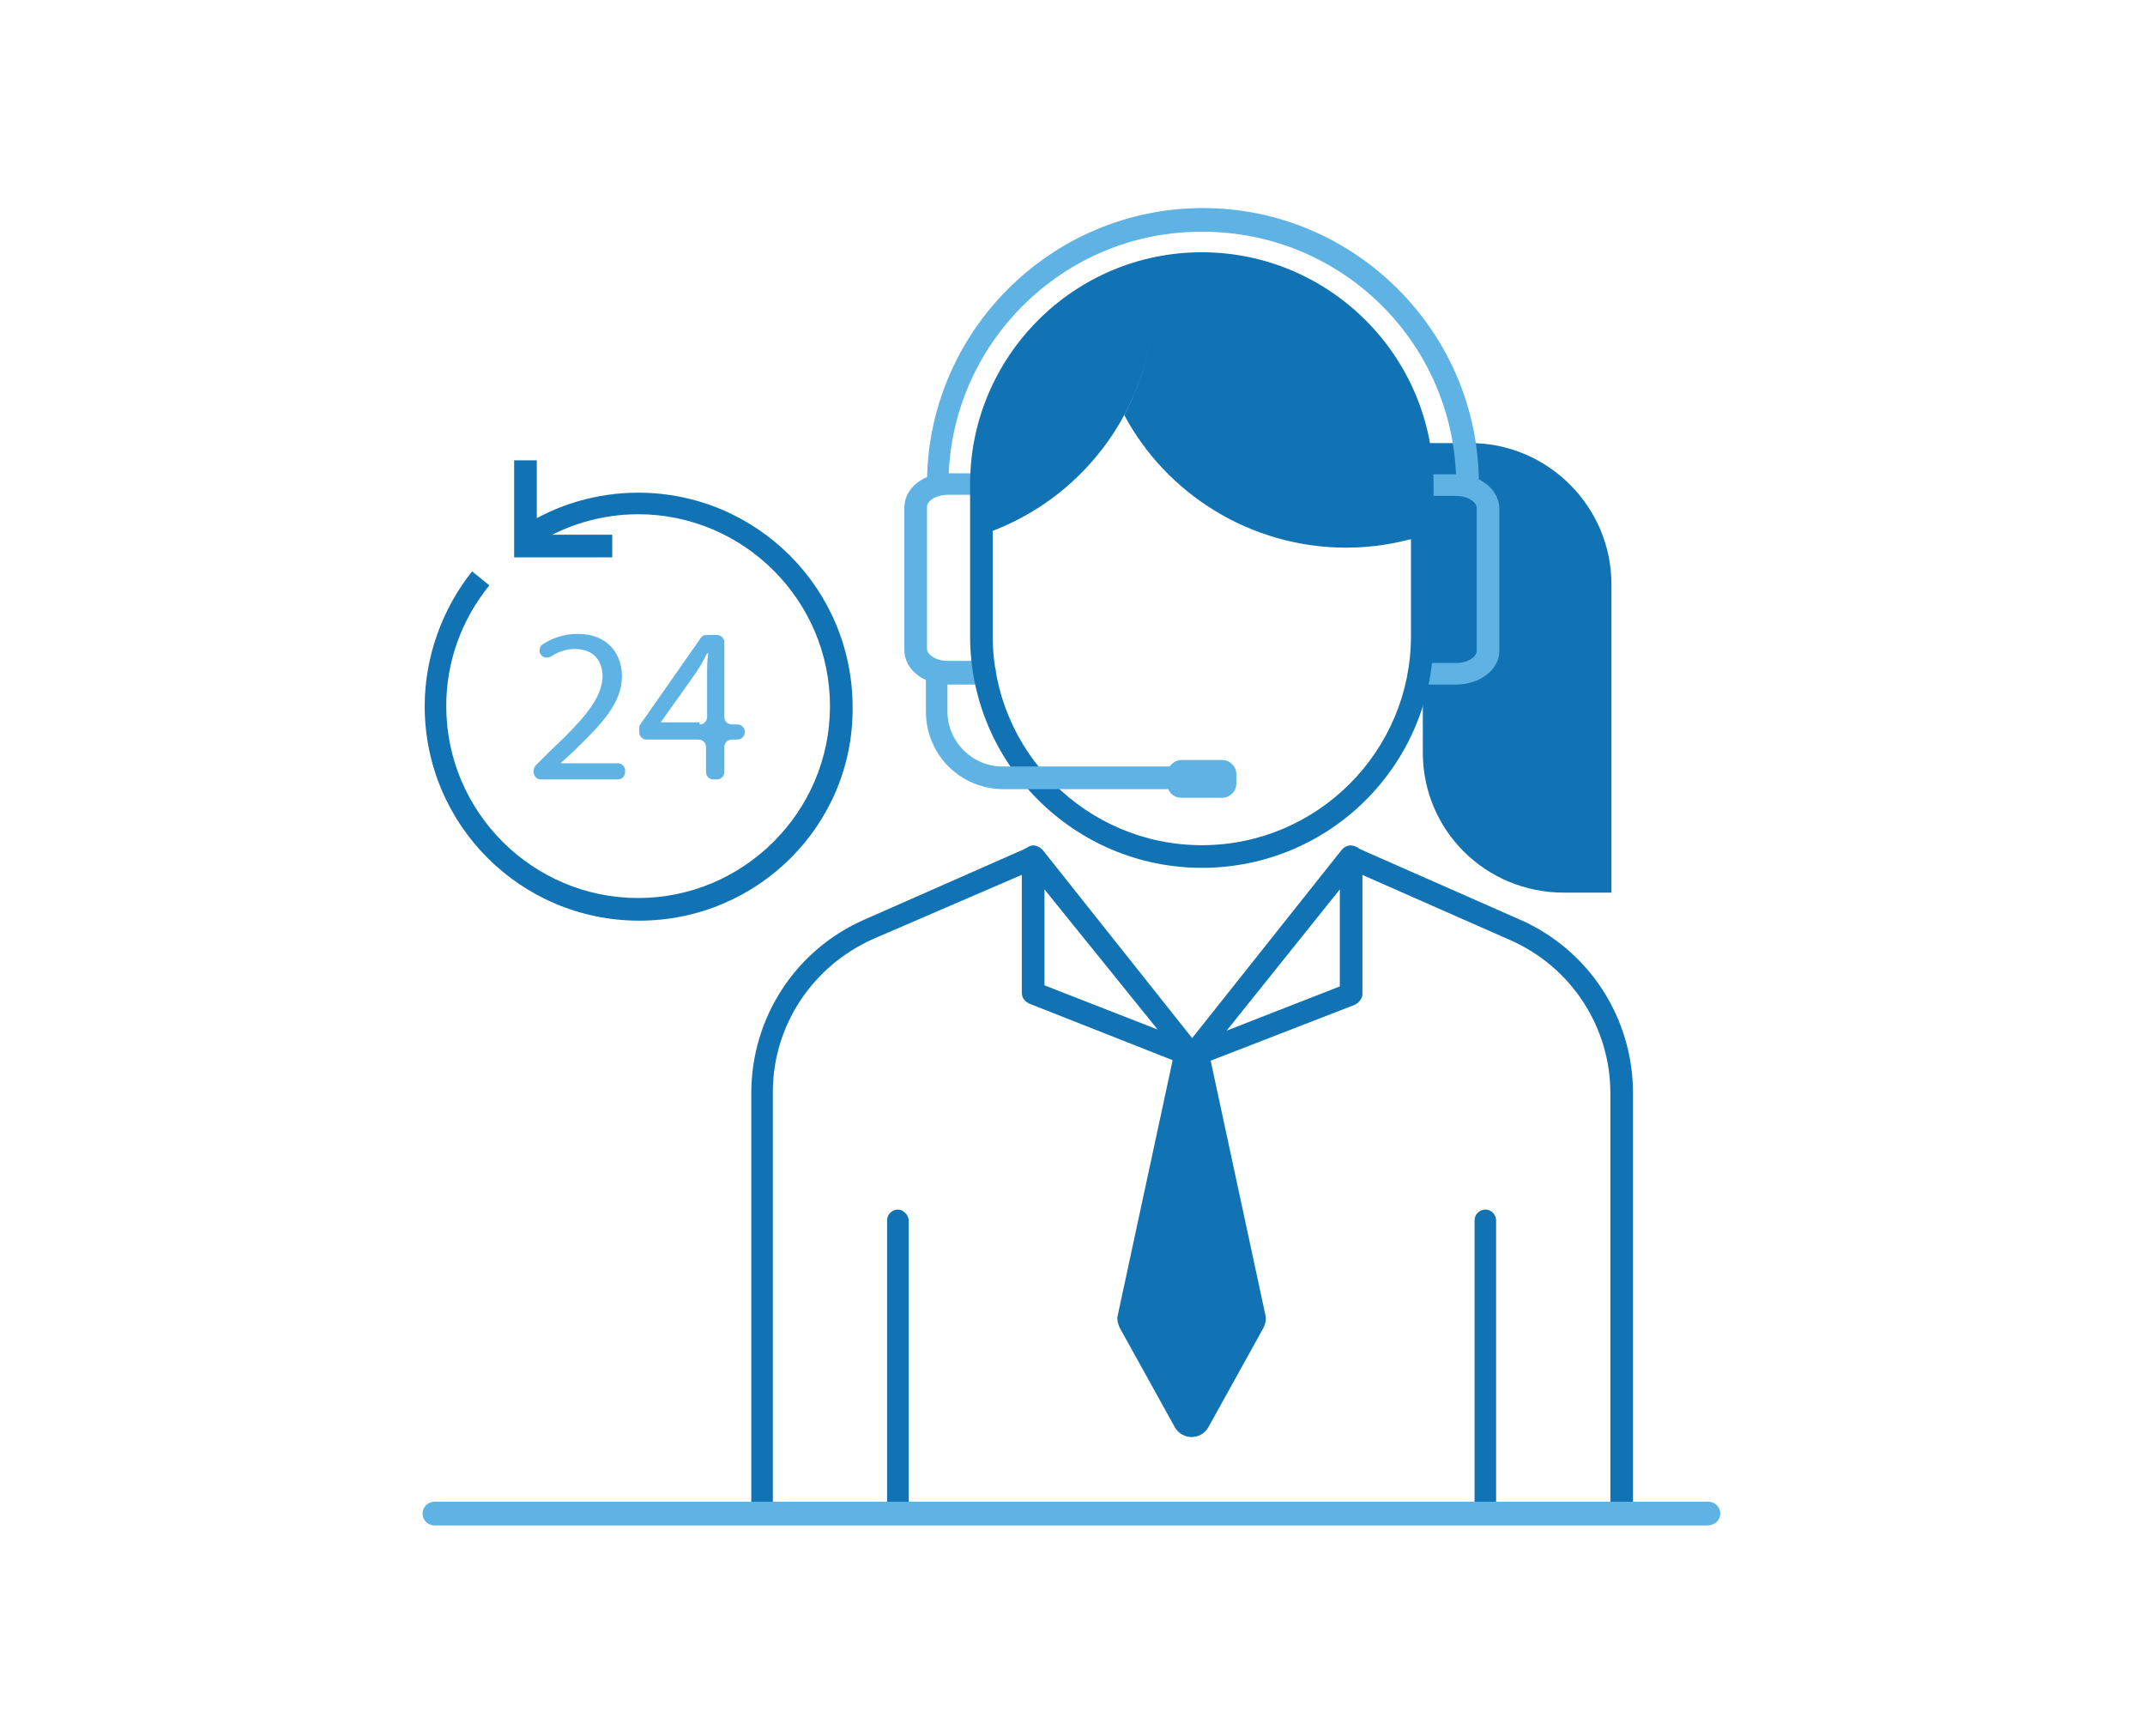 <?xml version="1.0" encoding="utf-8"?>
<!-- Generator: Adobe Illustrator 24.3.0, SVG Export Plug-In . SVG Version: 6.00 Build 0)  -->
<svg version="1.1" id="Layer_1" xmlns="http://www.w3.org/2000/svg" xmlns:xlink="http://www.w3.org/1999/xlink" x="0px" y="0px"
	 viewBox="0 0 199 161" style="enable-background:new 0 0 199 161;" xml:space="preserve">
<style type="text/css">
	.st0{fill:#1173B4;}
	.st1{fill:#5EB3E4;}
</style>
<g>
	<g>
		<path class="st0" d="M145.1,82.8h4.4V54.2c0-7.2-5.9-13.1-13.1-13.1H132v28.7C132,77,137.8,82.8,145.1,82.8z"/>
		<path class="st1" d="M91.4,63.5h-3.5c-2.2,0-4-1.4-4-3.2V47.1c0-1.8,1.7-3.2,4-3.2h3.5c0.6,0,1,0.5,1,1s-0.5,1-1,1h-3.5
			c-1.1,0-1.9,0.6-1.9,1.1v13.2c0,0.5,0.8,1.1,1.9,1.1h3.5c0.6,0,1,0.5,1,1S92,63.5,91.4,63.5z"/>
		<path class="st1" d="M135.1,63.5h-3.5c-0.6,0-1-0.5-1-1s0.5-1,1-1h3.5c1.1,0,1.9-0.6,1.9-1.1V47.1c0-0.5-0.8-1.1-1.9-1.1h-3.5
			c-0.6,0-1-0.5-1-1s0.5-1,1-1h3.5c2.2,0,4,1.4,4,3.2v13.2C139.1,62.1,137.3,63.5,135.1,63.5z"/>
		<path class="st0" d="M91.1,44.9v4.7c5.7-1.9,10.4-5.9,13.2-11.1c1.8-3.3,2.8-7.1,2.8-11.1c0-0.8,0-1.6-0.1-2.4
			c-2,0.4-3.8,1.1-5.5,2.1c-1.6,0.9-3.1,2-4.4,3.3C93.4,34.2,91.1,39.3,91.1,44.9z"/>
		<path class="st0" d="M104.3,38.5c3.9,7.3,11.7,12.3,20.6,12.3c2.5,0,4.8-0.4,7.1-1.1v-4.8c0-11.3-9.2-20.4-20.5-20.4
			c-1.6,0-3.1,0.2-4.6,0.5l0,0c0.1,0.8,0.1,1.6,0.1,2.4C107.1,31.4,106,35.3,104.3,38.5z"/>
		<path class="st0" d="M103.9,123.2l5.1,9.2c0.7,1.2,2.4,1.2,3.1,0l5.1-9.2c0.2-0.4,0.3-0.8,0.2-1.2l-5.1-23.7
			c-0.4-1.9-3.1-1.9-3.5,0l-5.1,23.7C103.6,122.3,103.7,122.8,103.9,123.2z"/>
		<g>
			<path class="st0" d="M137.8,140.5c-0.6,0-1-0.5-1-1v-26.3c0-0.6,0.5-1,1-1c0.6,0,1,0.5,1,1v26.3
				C138.9,140,138.4,140.5,137.8,140.5z"/>
			<path class="st0" d="M83.3,140.5c-0.6,0-1-0.5-1-1v-26.3c0-0.6,0.5-1,1-1s1,0.5,1,1v26.3C84.4,140,83.9,140.5,83.3,140.5z"/>
		</g>
		<path class="st0" d="M111.5,80.5C99.7,80.5,90,70.9,90,59V44.9c0-11.8,9.6-21.5,21.5-21.5c11.8,0,21.5,9.6,21.5,21.5V59
			C133,70.9,123.4,80.5,111.5,80.5z M111.5,25.5c-10.7,0-19.4,8.7-19.4,19.4V59c0,10.7,8.7,19.4,19.4,19.4s19.4-8.7,19.4-19.4V44.9
			C130.9,34.2,122.2,25.5,111.5,25.5z"/>
		<path class="st0" d="M150.4,140.5c-0.6,0-1-0.5-1-1v-38.1c0-6.1-3.6-11.7-9.3-14.2l-15.2-6.7c-0.5-0.2-0.8-0.8-0.5-1.4
			c0.2-0.5,0.8-0.8,1.4-0.5l15.2,6.7c6.4,2.8,10.5,9.1,10.5,16.1v38.1C151.5,140,151,140.5,150.4,140.5z"/>
		<path class="st0" d="M70.7,140.5c-0.6,0-1-0.5-1-1v-38.1c0-7,4.1-13.3,10.5-16.1l15.2-6.7c0.5-0.2,1.1,0,1.4,0.5
			c0.2,0.5,0,1.1-0.5,1.4L81,87.1c-5.6,2.5-9.3,8-9.3,14.2v38.1C71.8,140,71.3,140.5,70.7,140.5z"/>
		<g>
			<path class="st0" d="M110.6,99c-0.1,0-0.3,0-0.4-0.1l-14.7-5.8c-0.4-0.2-0.7-0.5-0.7-1V79.5c0-0.4,0.3-0.8,0.7-1
				c0.4-0.2,0.9,0,1.2,0.3l14.7,18.5c0.3,0.4,0.3,0.9,0,1.3C111.2,98.9,110.9,99,110.6,99z M96.9,91.4l10.5,4.1l-10.5-13V91.4z"/>
			<path class="st0" d="M110.6,99c-0.3,0-0.6-0.1-0.8-0.4c-0.3-0.4-0.3-0.9,0-1.3l14.7-18.5c0.3-0.3,0.7-0.5,1.2-0.3
				c0.4,0.1,0.7,0.5,0.7,1v12.7c0,0.4-0.3,0.8-0.7,1L111,98.9C110.8,99,110.7,99,110.6,99z M124.3,82.5l-10.5,13.1l10.5-4.1V82.5z"
				/>
		</g>
		<path class="st1" d="M136.1,46c-0.6,0-1-0.5-1-1c0-13-10.5-23.5-23.5-23.5C98.6,21.4,88,32,88,44.9c0,0.6-0.5,1-1,1
			c-0.6,0-1-0.5-1-1c0-14.1,11.5-25.6,25.6-25.6s25.6,11.5,25.6,25.6C137.1,45.5,136.7,46,136.1,46z"/>
		<path class="st1" d="M111.5,73.2H93.1c-4,0-7.2-3.2-7.2-7.2v-3.6c0-0.6,0.5-1,1-1c0.6,0,1,0.5,1,1V66c0,2.8,2.3,5.1,5.1,5.1h18.4
			c0.6,0,1,0.5,1,1C112.6,72.8,112.1,73.2,111.5,73.2z"/>
		<path class="st1" d="M109.6,74h3.8c0.7,0,1.3-0.6,1.3-1.3v-0.9c0-0.7-0.6-1.3-1.3-1.3h-3.8c-0.7,0-1.3,0.6-1.3,1.3v0.9
			C108.3,73.4,108.8,74,109.6,74z"/>
	</g>
	<path class="st1" d="M158.4,141.5H40.3c-0.6,0-1.1-0.5-1.1-1.1s0.5-1.1,1.1-1.1h118.2c0.6,0,1.1,0.5,1.1,1.1
		S159.1,141.5,158.4,141.5z"/>
	<g>
		<path class="st1" d="M49.5,71.6L49.5,71.6c0-0.3,0.1-0.5,0.2-0.6l1.2-1.2c3.4-3.2,4.9-5,5-7c0-1.4-0.7-2.6-2.6-2.6
			c-0.8,0-1.6,0.3-2.2,0.7c-0.4,0.2-0.8,0.1-1-0.3l0,0c-0.1-0.3,0-0.7,0.2-0.8c0.9-0.6,2-1,3.3-1c2.9,0,4.1,2,4.1,3.9
			c0,2.5-1.8,4.4-4.6,7.1l-1.1,1l0,0h5.3c0.4,0,0.7,0.3,0.7,0.7v0.1c0,0.4-0.3,0.7-0.7,0.7h-7.1C49.8,72.3,49.5,72,49.5,71.6z"/>
		<path class="st1" d="M65.5,71.6v-2.3c0-0.4-0.3-0.7-0.7-0.7H60c-0.4,0-0.7-0.3-0.7-0.7v-0.3c0-0.1,0-0.3,0.1-0.4l5.6-8
			c0.1-0.2,0.3-0.3,0.6-0.3h0.9c0.4,0,0.7,0.3,0.7,0.7v6.9c0,0.4,0.3,0.7,0.7,0.7h0.5c0.4,0,0.7,0.3,0.7,0.7l0,0
			c0,0.4-0.3,0.7-0.7,0.7h-0.5c-0.4,0-0.7,0.3-0.7,0.7v2.3c0,0.4-0.3,0.7-0.7,0.7h-0.3C65.8,72.3,65.5,72,65.5,71.6z M64.9,67.2
			c0.4,0,0.7-0.3,0.7-0.7v-3.8c0-0.7,0-1.4,0.1-2.1h-0.1c-0.4,0.8-0.7,1.3-1.1,1.9l0,0L61.3,67l0,0h3.6V67.2z"/>
	</g>
	<path class="st0" d="M59.3,85.4c-11,0-19.9-8.9-19.9-19.9c0-4.5,1.6-9,4.4-12.5l1.6,1.3c-2.6,3.2-4,7.1-4,11.2
		c0,9.8,8,17.8,17.8,17.8S77,75.3,77,65.5s-8-17.8-17.8-17.8c-3.4,0-6.8,1-9.7,2.9l-1.1-1.7c3.2-2.1,7-3.2,10.8-3.2
		c11,0,19.9,8.9,19.9,19.9C79.2,76.5,70.3,85.4,59.3,85.4z"/>
	<polygon class="st0" points="56.8,51.7 47.7,51.7 47.7,42.7 49.8,42.7 49.8,49.6 56.8,49.6 	"/>
</g>
</svg>

